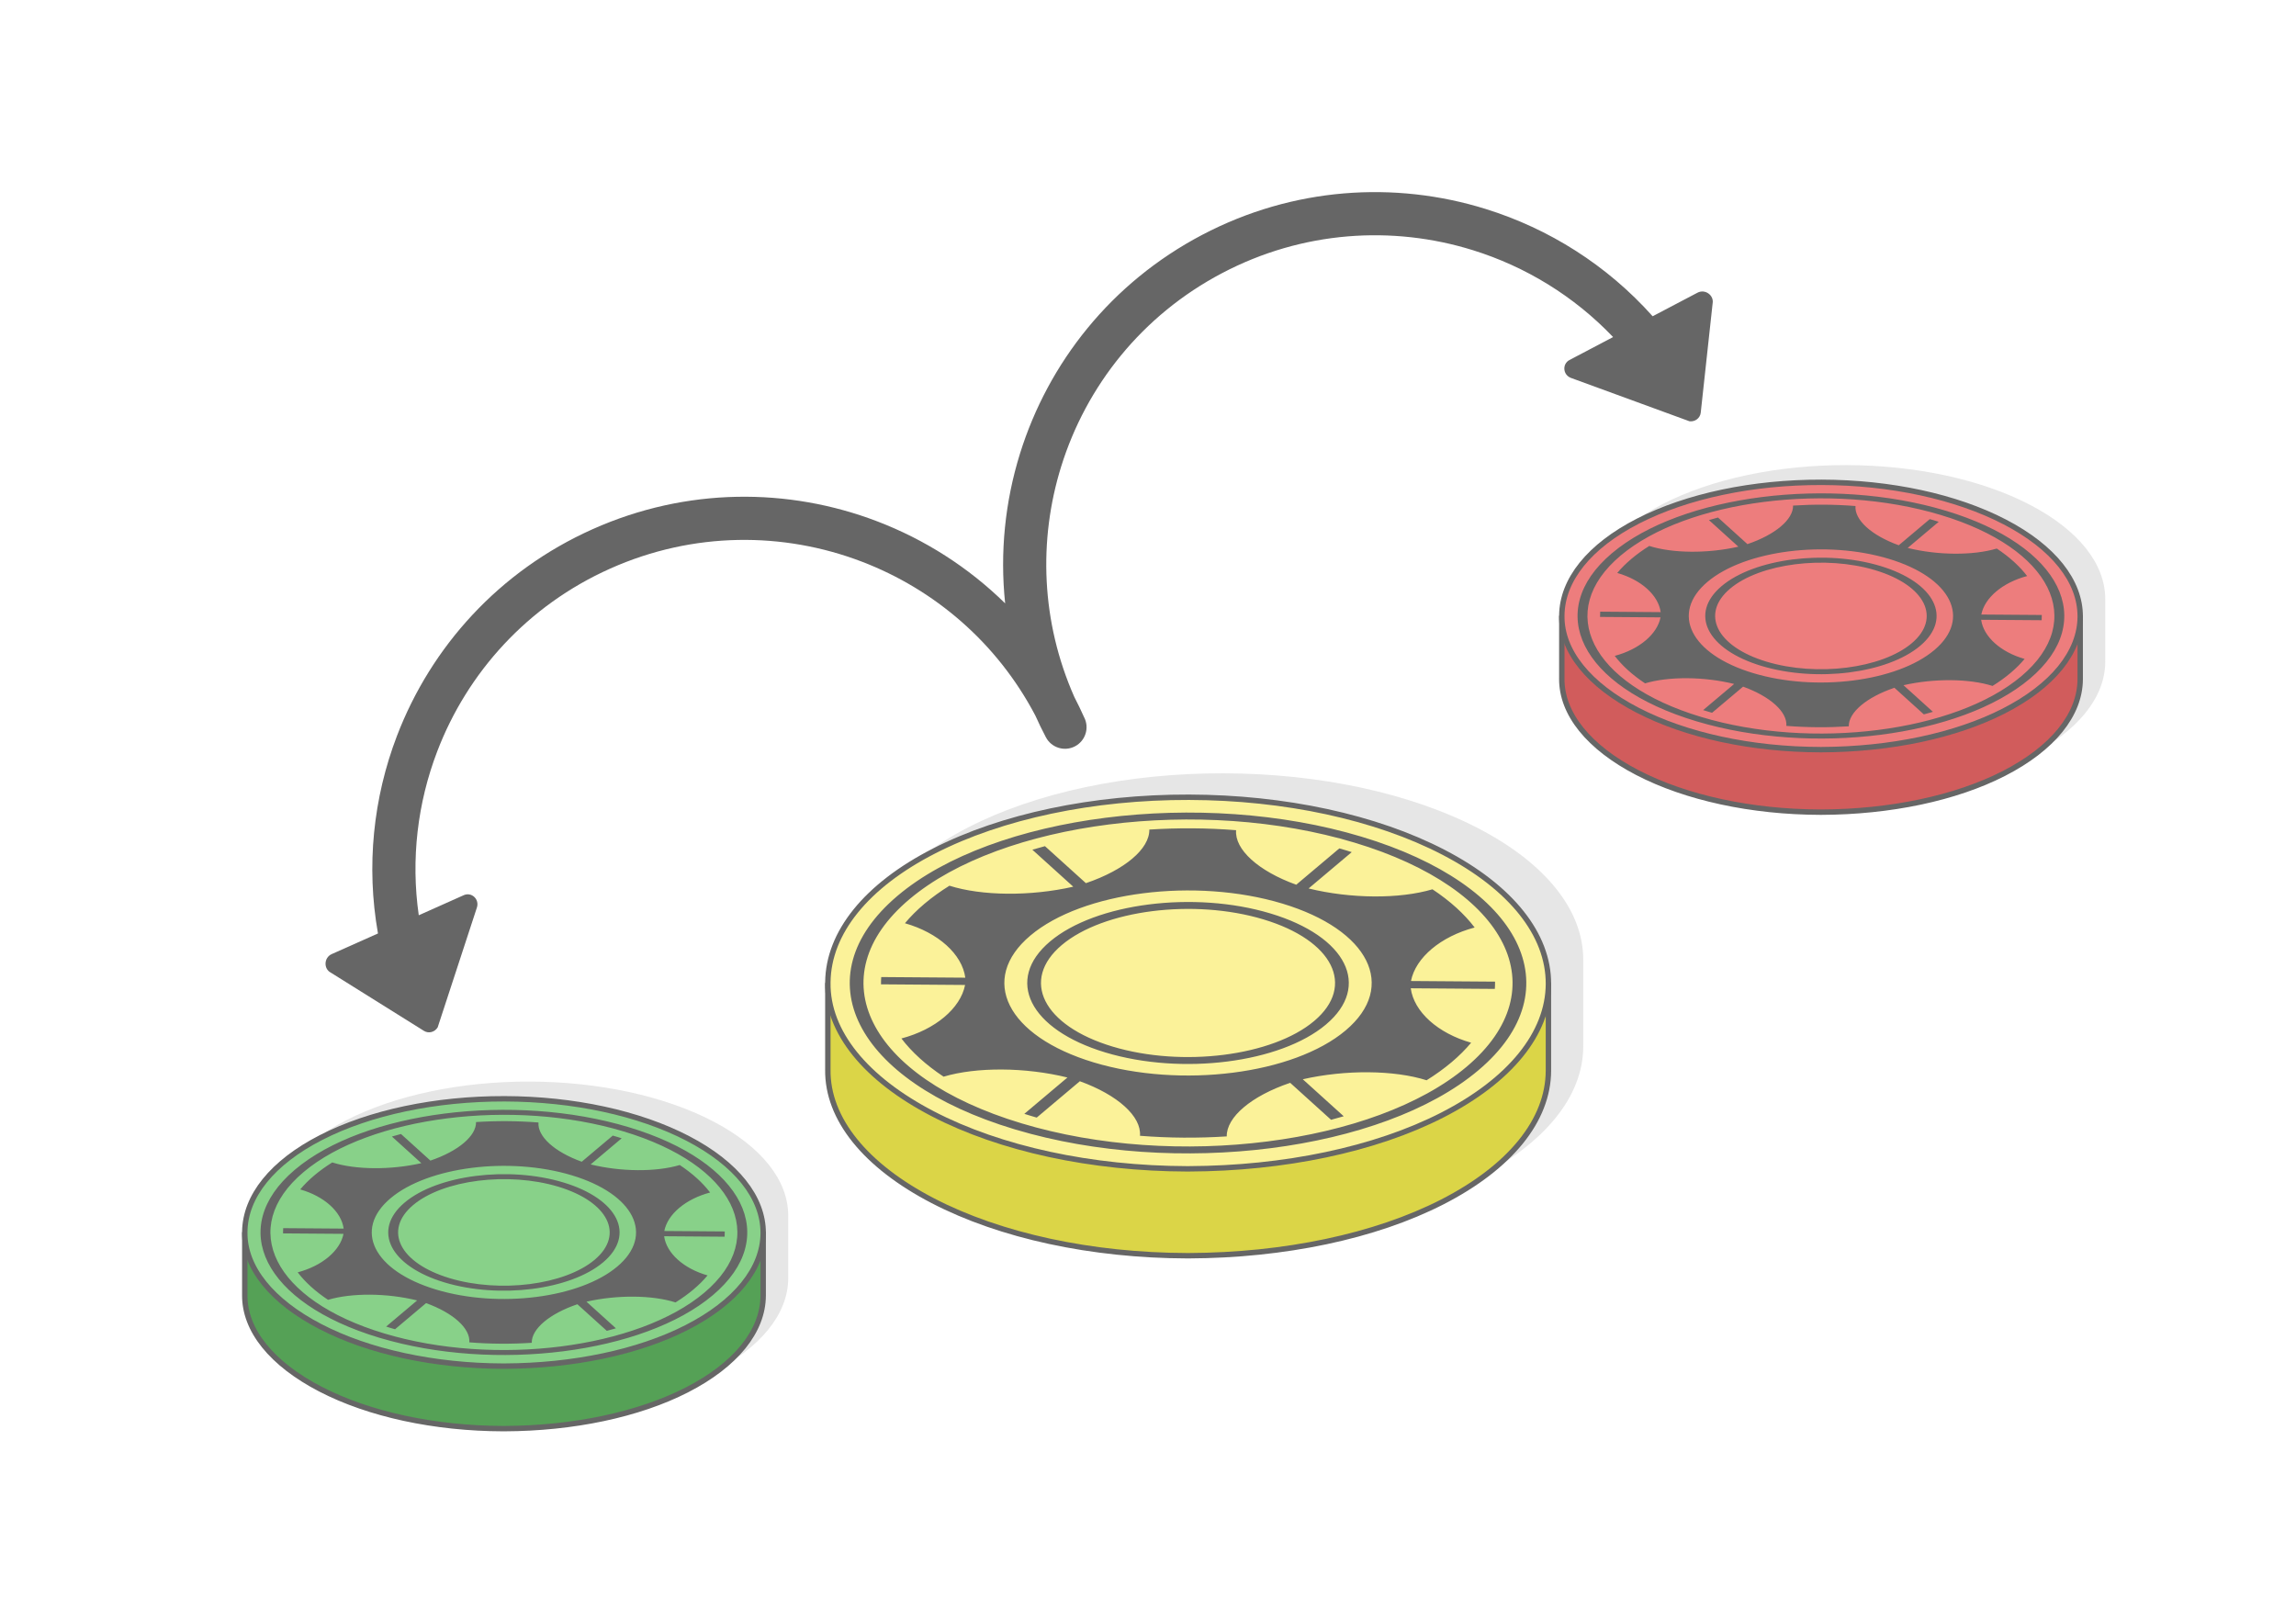 <?xml version="1.0" encoding="UTF-8"?>
<!DOCTYPE svg PUBLIC "-//W3C//DTD SVG 1.1//EN" "http://www.w3.org/Graphics/SVG/1.1/DTD/svg11.dtd">
<!-- Creator: CorelDRAW 2020 (64-Bit) -->
<svg xmlns="http://www.w3.org/2000/svg" xml:space="preserve" width="425px" height="300px" version="1.1" style="shape-rendering:geometricPrecision; text-rendering:geometricPrecision; image-rendering:optimizeQuality; fill-rule:evenodd; clip-rule:evenodd"
viewBox="0 0 19848.9 14011"
 xmlns:xlink="http://www.w3.org/1999/xlink"
 xmlns:xodm="http://www.corel.com/coreldraw/odm/2003">
 <defs>
  <style type="text/css">
   <![CDATA[
    .str0 {stroke:#666666;stroke-width:46.7;stroke-linecap:round;stroke-linejoin:round;stroke-miterlimit:2.613}
    .fil6 {fill:#55A156}
    .fil4 {fill:#666666}
    .fil7 {fill:#88D189}
    .fil8 {fill:#D15C5C}
    .fil2 {fill:#DBD547}
    .fil1 {fill:#E6E6E6}
    .fil9 {fill:#ED7D7D}
    .fil3 {fill:#FBF299}
    .fil0 {fill:white}
    .fil5 {fill:#666666;fill-rule:nonzero}
   ]]>
  </style>
 </defs>
 <g id="Layer_x0020_1">
  <g id="_1181356937360">
   <rect class="fil0" width="19848.9" height="14011"/>
   <g>
    <g>
     <path class="fil1" d="M13687.1 8299l0 735.4 -0.2 0 0.2 15.7c-2,427.4 -330.1,832.9 -917.4,1133.6 -582.8,298.3 -1369.4,461.8 -2190.4,464.8l-14.3 0.1c-828.7,-2.1 -1615.9,-172.2 -2200.5,-475.9 -581.3,-301.8 -912,-706.3 -906.9,-1132.1l0.1 -6.2 0 -721.9c-0.1,-7.7 -0.1,-15.4 -0.1,-23.1l0.1 -6.2c5.1,-426.9 330.1,-832.5 917.3,-1133.1 586.9,-300.4 1376.5,-466.9 2204.6,-464.9 828.7,2 1616,172.3 2200.6,475.8 584.2,303.4 908.8,710.9 906.9,1138z"/>
     <g>
      <path class="fil2 str0" d="M10278.7 7643.3c828.7,2.1 1616,172.3 2200.6,475.9 222.2,115.4 406.8,245.8 550.2,386.7l356.7 0 0 735.5 -0.1 0 0.1 15.7c-1.9,427.3 -330.1,832.8 -917.4,1133.5 -582.8,298.4 -1369.4,461.8 -2190.4,464.9l-14.2 0c-828.8,-2 -1616,-172.2 -2200.5,-475.8 -581.4,-301.9 -912,-706.3 -907,-1132.2l0.1 -6.1 0 -735.5 350.4 0c146.2,-145.4 336.3,-279.6 566.9,-397.6 586.9,-300.5 1376.5,-467 2204.6,-465z"/>
      <path class="fil3 str0" d="M10278.7 6892.1c828.7,2.1 1616,172.3 2200.6,475.9 584.2,303.4 908.8,710.9 906.9,1137.9 -1.9,427.3 -330.1,832.8 -917.4,1133.5 -582.8,298.4 -1369.4,461.8 -2190.4,464.9l-14.3 0.1c-828.7,-2.1 -1615.9,-172.3 -2200.4,-475.9 -581.4,-301.9 -912,-706.3 -907,-1132.2l0.1 -6.1c5.1,-426.9 330.1,-832.5 917.3,-1133.1 586.9,-300.5 1376.5,-467 2204.6,-465z"/>
      <path class="fil4" d="M11632.5 7350c18,5.4 35.7,10.9 53.2,16.5l-372.8 314.1c363.7,89.6 786.4,92.1 1070.7,7.3 153.2,101.5 275.5,212.9 364.7,330.2 -292.4,77.3 -510.4,259.7 -550.5,462.6l726.8 5.4c0.4,21 -0.2,42 -1.9,62.9l-726.8 -5.4c27.7,203.5 234.4,389 522,470.6 -48,57.5 -104.4,114 -169.8,169.2 -65.4,55 -137.5,106.8 -215.3,155.4 -279,-88.9 -701.3,-92.8 -1070.2,-8.7l353.8 319.8c-36,10.7 -72.5,20.9 -109.3,30.6l-353.6 -319.7c-336,113.8 -551.6,296.9 -548.3,463.2 -247.4,16 -500.1,14.6 -750.2,-5.3 13.7,-166.3 -190.8,-352.6 -519.8,-471.5l-372.8 314.2c-18.1,-5.2 -36.1,-10.5 -54,-15.9 -17.9,-5.4 -35.7,-10.9 -53.2,-16.4l372.8 -314.2c-363.7,-89.6 -786.5,-92 -1070.7,-7.2 -153.2,-101.6 -275.4,-212.9 -364.7,-330.2 292.5,-77.3 510.5,-259.7 550.5,-462.6l-726.8 -5.5c-0.3,-20.9 0.3,-41.9 1.9,-62.9l726.8 5.4c-27.7,-203.4 -234.4,-389 -522,-470.6 48,-57.5 104.4,-114 169.8,-169.1 65.3,-55.1 137.4,-106.9 215.2,-155.4 279,88.9 701.4,92.7 1070.3,8.6l-353.7 -319.8c36,-10.6 72.3,-20.9 109.1,-30.6l353.8 319.8c335.8,-113.9 551.4,-296.9 548.3,-463.2 247.3,-16 500,-14.5 750.2,5.3 -13.7,166.3 190.7,352.6 519.8,471.5l372.8 -314.2c17.9,5.2 36,10.4 53.9,15.8zm-648.9 546.8c329.5,99.2 547.9,256.2 634.7,429.9 86.7,173.6 41.8,364.1 -155.2,530l-1.3 1.2c-197.1,165.4 -508.3,275.1 -852.5,318.8 -344.7,43.8 -722.6,21.2 -1052,-77.9l-2.3 -0.7c-328.2,-99.2 -545.8,-255.9 -632.4,-429.2 -86.7,-173.7 -41.8,-364.1 155.2,-530.1 197,-166 508.9,-276.1 853.7,-319.9 344.8,-43.8 722.7,-21.3 1052.1,77.9zm519.4 444.4c-79.4,-158.9 -279,-302.5 -580.2,-393.1 -301.1,-90.7 -646.9,-111.2 -962.5,-71.1 -315.5,40 -600.7,140.7 -780.8,292.4 -180.1,151.8 -221,326 -141.6,485 79.4,158.9 279,302.5 580.2,393.1l0.6 0.2c301,90.5 646.5,111 962,70.9 315.4,-40 600.6,-140.7 780.6,-292.4 180.1,-151.8 221.1,-326.1 141.7,-485zm268.1 -1107.9c693,208.6 1152.4,539 1335,904.5 182.5,365.4 88.1,766.1 -326.3,1115.3 -414.4,349.3 -1070.5,580.9 -1796.1,673 -722,91.7 -1513,45.3 -2203.6,-160.8l-10.3 -3c-693,-208.6 -1152.4,-539 -1335.1,-904.5 -181.5,-363.6 -88.9,-762.1 320.4,-1110.2l6 -5.1c414.4,-349.2 1070.5,-580.9 1796.1,-673 725.5,-92.1 1520.8,-44.8 2213.9,163.8zm1219.7 919c-175.1,-350.7 -615.9,-667.7 -1280.6,-867.7 -664.8,-200.1 -1427.9,-245.5 -2124.3,-157.1 -695.8,88.4 -1324.9,310.4 -1722.4,645l-0.8 0.6c-397.5,335 -487.8,719.5 -312.6,1070.2 175,350.5 615.3,667.3 1279.5,867.4l1.1 0.3c664.8,200.1 1427.9,245.5 2124.2,157 696.3,-88.4 1325.6,-310.5 1723.2,-645.5 397.5,-335 487.9,-719.5 312.7,-1070.2zm-1905.5 -341.2c752.6,226.6 997.8,717.6 547.7,1096.8 -450,379.3 -1424.8,503.1 -2177.4,276.6 -752.5,-226.6 -997.8,-717.6 -547.8,-1096.9 450,-379.2 1424.9,-503 2177.5,-276.5z"/>
     </g>
    </g>
    <path class="fil5" d="M3620.2 7912.2c-69.4,-484.9 -10.4,-972.5 160,-1417.5 260,-679.5 779.2,-1259.8 1496.1,-1579.8 716.9,-320 1495.6,-319.2 2175,-59.2 625.9,239.5 1167.5,698.9 1499.2,1330.1 28.2,63 58.5,125.6 91.1,187.5 47.9,91.2 160.7,126.3 251.9,78.4 91.2,-47.9 126.3,-160.8 78.3,-251.9 -26.6,-59.7 -54.9,-118.1 -84.6,-175.3 -286.8,-648.6 -311.5,-1354.7 -113.4,-1991.6 216,-694.7 697.1,-1307 1392,-1672.2 695,-365.2 1472.2,-414.2 2166.8,-198.1 455,141.5 874.6,396.7 1212.6,751.2l-376.8 198.2c-64.8,34 -58.3,129.1 13.6,155.4l1023.6 374.4c48.5,5.9 92.1,-27.3 97.2,-74.3l102.7 -944.4c13.3,-70.1 -64.7,-127.6 -130.8,-92.8l-387.6 203.7c-394,-441.6 -896.2,-757.4 -1443.7,-927.6 -785.9,-244.4 -1665,-189.1 -2451.1,224.1 -786.1,413.1 -1330.4,1105.8 -1574.8,1891.7 -128.9,414.4 -174.3,854.8 -128,1293.8 -318.1,-312.3 -695.6,-552.1 -1104.8,-708.7 -768.7,-294.2 -1649.6,-295.1 -2460.5,66.9 -810.9,362 -1398.3,1018.5 -1692.5,1787.2 -204.9,535.4 -267.5,1125.3 -164.2,1708.1l-399.9 178.5c-68.2,30.4 -71.3,127.3 -8,160.2l805.5 503.6c40.1,25 93.1,11.4 118.5,-30.5l339.1 -1035.7c23.8,-72.9 -46.9,-136.8 -113.7,-106.9l-388.8 173.5z"/>
    <g>
     <path class="fil1" d="M6814.2 10511.1l0 529.1 -0.1 0 0.1 11.3c-1.4,307.5 -237.4,599.1 -660,815.5 -419.3,214.7 -985.1,332.2 -1575.8,334.5l-10.3 0c-596.2,-1.5 -1162.5,-123.9 -1583.1,-342.4 -418.2,-217.2 -656.1,-508.1 -652.5,-814.5l0.1 -4.4 0 -519.4c-0.1,-5.5 -0.1,-11.1 0,-16.6l0 -4.4c3.7,-307.2 237.5,-599 660,-815.2 422.2,-216.2 990.2,-336 1586,-334.5 596.2,1.4 1162.6,123.9 1583.2,342.3 420.3,218.3 653.8,511.4 652.4,818.7z"/>
     <g>
      <path class="fil6 str0" d="M4362.1 10039.4c596.2,1.5 1162.6,123.9 1583.2,342.3 159.9,83.1 292.7,176.9 395.9,278.3l256.5 0 0 529.1 0 0 0 11.3c-1.3,307.4 -237.4,599.1 -660,815.5 -419.2,214.6 -985.1,332.2 -1575.8,334.4l-10.2 0.1c-596.3,-1.5 -1162.6,-124 -1583.1,-342.4 -418.3,-217.2 -656.2,-508.1 -652.5,-814.5l0 -4.4 0 -529.1 252.1 0c105.2,-104.6 242,-201.2 407.9,-286.1 422.2,-216.2 990.2,-336 1586,-334.5z"/>
      <path class="fil7 str0" d="M4362.1 9498.9c596.2,1.5 1162.6,124 1583.2,342.4 420.3,218.3 653.8,511.4 652.5,818.7 -1.4,307.4 -237.5,599.1 -660.1,815.5 -419.2,214.6 -985.1,332.2 -1575.8,334.4l-10.2 0.1c-596.3,-1.5 -1162.6,-124 -1583.1,-342.4 -418.3,-217.2 -656.2,-508.2 -652.5,-814.5l0 -4.5c3.7,-307.1 237.5,-598.9 660,-815.2 422.2,-216.1 990.2,-335.9 1586,-334.5z"/>
      <path class="fil4" d="M5336.1 9828.3c12.9,3.9 25.7,7.9 38.3,11.9l-268.2 226c261.6,64.5 565.7,66.2 770.3,5.2 110.2,73.1 198.1,153.2 262.3,237.6 -210.3,55.6 -367.2,186.8 -396,332.8l522.9 3.9c0.2,15.1 -0.2,30.2 -1.3,45.3l-523 -3.9c20,146.4 168.7,279.8 375.6,338.6 -34.5,41.3 -75.1,82 -122.2,121.6 -47,39.6 -98.9,76.9 -154.9,111.9 -200.7,-64 -504.5,-66.8 -769.9,-6.3l254.5 230.1c-25.9,7.7 -52.1,15 -78.6,22l-254.4 -230c-241.7,81.9 -396.8,213.6 -394.5,333.2 -178,11.6 -359.7,10.5 -539.7,-3.8 9.8,-119.6 -137.3,-253.7 -373.9,-339.2l-268.2 226c-13.1,-3.7 -26,-7.5 -38.9,-11.3 -12.9,-3.9 -25.7,-7.9 -38.3,-11.9l268.2 -226c-261.6,-64.5 -565.8,-66.2 -770.3,-5.2 -110.2,-73.1 -198.1,-153.2 -262.3,-237.6 210.3,-55.6 367.2,-186.8 396,-332.8l-522.9 -3.9c-0.2,-15.1 0.2,-30.2 1.4,-45.3l522.8 3.9c-19.8,-146.3 -168.6,-279.8 -375.5,-338.6 34.5,-41.3 75.2,-82 122.2,-121.6 47,-39.6 98.8,-76.9 154.8,-111.9 200.7,64 504.6,66.8 770,6.3l-254.4 -230.1c25.8,-7.6 52,-15 78.4,-22l254.5 230c241.6,-81.9 396.7,-213.5 394.5,-333.2 178,-11.5 359.8,-10.4 539.7,3.8 -9.8,119.7 137.3,253.7 374,339.2l268.2 -226c12.9,3.7 25.9,7.5 38.8,11.3zm-466.8 393.4c237,71.4 394.1,184.4 456.6,309.3 62.4,124.9 30.1,262 -111.6,381.4l-1 0.8c-141.8,119 -365.7,197.9 -613.3,229.4 -248,31.4 -519.9,15.2 -756.9,-56.1l-1.6 -0.5c-236.2,-71.4 -392.7,-184.1 -455,-308.8 -62.3,-124.9 -30.1,-261.9 111.6,-381.3 141.8,-119.5 366.2,-198.7 614.3,-230.2 248,-31.5 519.9,-15.3 756.9,56zm373.6 319.8c-57.1,-114.3 -200.7,-217.7 -417.3,-282.9 -216.7,-65.2 -465.5,-79.9 -692.6,-51.1 -226.9,28.8 -432.1,101.2 -561.7,210.4 -129.5,109.2 -159,234.5 -101.8,348.9 57.1,114.3 200.7,217.6 417.4,282.8l0.4 0.2c216.5,65.1 465.1,79.8 692.1,51 226.9,-28.8 432.1,-101.3 561.6,-210.4 129.6,-109.3 159.1,-234.6 101.9,-348.9zm192.9 -797.1c498.6,150.1 829.1,387.8 960.4,650.7 131.3,262.9 63.5,551.2 -234.7,802.4 -298.2,251.3 -770.2,417.9 -1292.2,484.2 -519.4,65.9 -1088.5,32.5 -1585.3,-115.7l-7.4 -2.1c-498.6,-150.1 -829.1,-387.8 -960.5,-650.8 -130.6,-261.6 -64,-548.3 230.4,-798.7l4.4 -3.7c298.1,-251.2 770.1,-417.8 1292.1,-484.1 522,-66.3 1094.2,-32.3 1592.8,117.8zm877.5 661.1c-126,-252.2 -443.1,-480.3 -921.3,-624.2 -478.3,-144 -1027.3,-176.6 -1528.3,-113 -500.6,63.6 -953.2,223.3 -1239.2,464l-0.5 0.5c-286,241 -351,517.5 -224.9,769.9 125.9,252.1 442.7,480 920.5,624l0.8 0.3c478.3,143.9 1027.3,176.5 1528.2,112.9 500.9,-63.6 953.7,-223.4 1239.7,-464.4 286,-241 351.1,-517.6 225,-770zm-1370.9 -245.4c541.5,163 717.9,516.3 394.1,789.1 -323.8,272.8 -1025.1,361.9 -1566.6,198.9 -541.3,-162.9 -717.8,-516.2 -394,-789 323.7,-272.9 1025.1,-362 1566.5,-199z"/>
     </g>
    </g>
    <g>
     <path class="fil1" d="M18199.9 5181.8l0 529.1 -0.1 0 0.1 11.3c-1.4,307.4 -237.4,599.1 -660,815.5 -419.3,214.6 -985.2,332.2 -1575.8,334.4l-10.3 0.1c-596.2,-1.5 -1162.5,-123.9 -1583.1,-342.4 -418.3,-217.2 -656.1,-508.1 -652.5,-814.5l0.1 -4.4 0 -519.4c-0.1,-5.5 -0.1,-11.1 -0.1,-16.6l0.1 -4.5c3.7,-307.1 237.5,-598.9 659.9,-815.2 422.3,-216.1 990.3,-335.9 1586.1,-334.5 596.2,1.5 1162.6,124 1583.1,342.4 420.4,218.3 653.9,511.4 652.5,818.7z"/>
     <g>
      <path class="fil8 str0" d="M15747.8 4710.1c596.2,1.4 1162.6,123.9 1583.2,342.3 159.9,83 292.7,176.9 395.8,278.2l256.6 0 0 529.1 -0.1 0 0.1 11.4c-1.4,307.4 -237.4,599.1 -660,815.5 -419.3,214.6 -985.2,332.2 -1575.8,334.4l-10.3 0c-596.2,-1.5 -1162.5,-123.9 -1583,-342.3 -418.3,-217.2 -656.2,-508.2 -652.6,-814.5l0.1 -4.5 0 -529.1 252.1 0c105.2,-104.5 242,-201.1 407.9,-286 422.2,-216.2 990.2,-336 1586,-334.5z"/>
      <path class="fil9 str0" d="M15747.8 4169.6c596.2,1.5 1162.6,124 1583.2,342.4 420.3,218.3 653.8,511.4 652.4,818.6 -1.4,307.5 -237.4,599.2 -660,815.5 -419.3,214.7 -985.2,332.3 -1575.8,334.5l-10.3 0c-596.2,-1.5 -1162.5,-123.9 -1583,-342.3 -418.3,-217.2 -656.2,-508.2 -652.5,-814.5l0 -4.5c3.7,-307.1 237.5,-598.9 660,-815.2 422.2,-216.1 990.2,-335.9 1586,-334.5z"/>
      <path class="fil4" d="M16721.8 4499c12.9,3.9 25.7,7.9 38.3,11.9l-268.2 226c261.6,64.5 565.7,66.2 770.2,5.2 110.3,73.1 198.2,153.2 262.4,237.6 -210.4,55.6 -367.2,186.8 -396,332.8l522.9 3.9c0.2,15.1 -0.2,30.2 -1.4,45.3l-522.9 -3.9c19.9,146.3 168.6,279.8 375.5,338.5 -34.5,41.4 -75.1,82.1 -122.1,121.7 -47,39.6 -98.9,76.9 -154.9,111.8 -200.7,-63.9 -504.6,-66.7 -770,-6.2l254.6 230.1c-25.9,7.7 -52.1,15 -78.6,22l-254.4 -230.1c-241.7,82 -396.9,213.6 -394.5,333.3 -178,11.5 -359.8,10.5 -539.7,-3.8 9.8,-119.6 -137.3,-253.7 -374,-339.2l-268.2 226c-13,-3.7 -25.9,-7.5 -38.8,-11.4 -12.9,-3.8 -25.7,-7.8 -38.3,-11.8l268.2 -226c-261.7,-64.5 -565.8,-66.2 -770.3,-5.2 -110.2,-73.1 -198.2,-153.2 -262.3,-237.6 210.3,-55.6 367.2,-186.8 396,-332.8l-522.9 -3.9c-0.3,-15.1 0.2,-30.2 1.3,-45.3l522.9 3.9c-19.9,-146.4 -168.6,-279.8 -375.5,-338.6 34.5,-41.3 75.1,-82 122.2,-121.6 46.9,-39.7 98.8,-77 154.8,-111.9 200.7,64 504.6,66.8 770,6.3l-254.5 -230.1c25.9,-7.7 52,-15 78.5,-22l254.5 230c241.6,-81.9 396.7,-213.5 394.5,-333.2 178,-11.5 359.7,-10.5 539.7,3.8 -9.8,119.6 137.2,253.7 374,339.2l268.2 -226c12.9,3.7 25.9,7.4 38.8,11.3zm-466.8 393.4c236.9,71.4 394.1,184.4 456.5,309.3 62.4,124.9 30.1,261.9 -111.6,381.3l-0.9 0.9c-141.8,119 -365.7,197.9 -613.3,229.3 -248,31.5 -519.9,15.3 -756.9,-56l-1.7 -0.5c-236.1,-71.4 -392.6,-184.1 -454.9,-308.8 -62.4,-124.9 -30.1,-261.9 111.6,-381.4 141.8,-119.4 366.1,-198.6 614.2,-230.1 248.1,-31.5 520,-15.3 757,56zm373.6 319.8c-57.1,-114.4 -200.7,-217.7 -417.4,-282.9 -216.6,-65.2 -465.4,-80 -692.5,-51.1 -227,28.8 -432.2,101.2 -561.7,210.4 -129.6,109.1 -159,234.5 -101.9,348.9 57.1,114.3 200.8,217.6 417.5,282.8l0.4 0.1c216.5,65.1 465.1,79.9 692.1,51.1 226.9,-28.8 432.1,-101.3 561.6,-210.5 129.6,-109.2 159,-234.5 101.9,-348.8zm192.9 -797.1c498.5,150 829.1,387.8 960.4,650.7 131.3,262.9 63.4,551.1 -234.7,802.4 -298.2,251.3 -770.2,417.9 -1292.2,484.2 -519.4,65.9 -1088.5,32.5 -1585.4,-115.7l-7.3 -2.2c-498.6,-150 -829.1,-387.7 -960.5,-650.7 -130.7,-261.6 -64,-548.3 230.4,-798.7l4.4 -3.7c298.1,-251.2 770.1,-417.9 1292.1,-484.2 522,-66.2 1094.2,-32.2 1592.8,117.9zm877.5 661.1c-126,-252.3 -443.1,-480.3 -921.4,-624.2 -478.2,-144 -1027.2,-176.6 -1528.2,-113 -500.6,63.6 -953.2,223.3 -1239.2,464l-0.5 0.5c-286,241 -351,517.5 -225,769.9 125.9,252.1 442.8,480 920.5,624l0.9 0.3c478.2,143.9 1027.2,176.5 1528.2,112.9 500.9,-63.6 953.7,-223.4 1239.7,-464.4 286,-241 351,-517.6 225,-770zm-1370.9 -245.4c541.5,163 717.9,516.3 394.1,789.1 -323.8,272.8 -1025.1,361.9 -1566.6,198.9 -541.4,-162.9 -717.8,-516.2 -394,-789.1 323.7,-272.8 1025.1,-361.9 1566.5,-198.9z"/>
     </g>
    </g>
   </g>
  </g>
 </g>
</svg>
